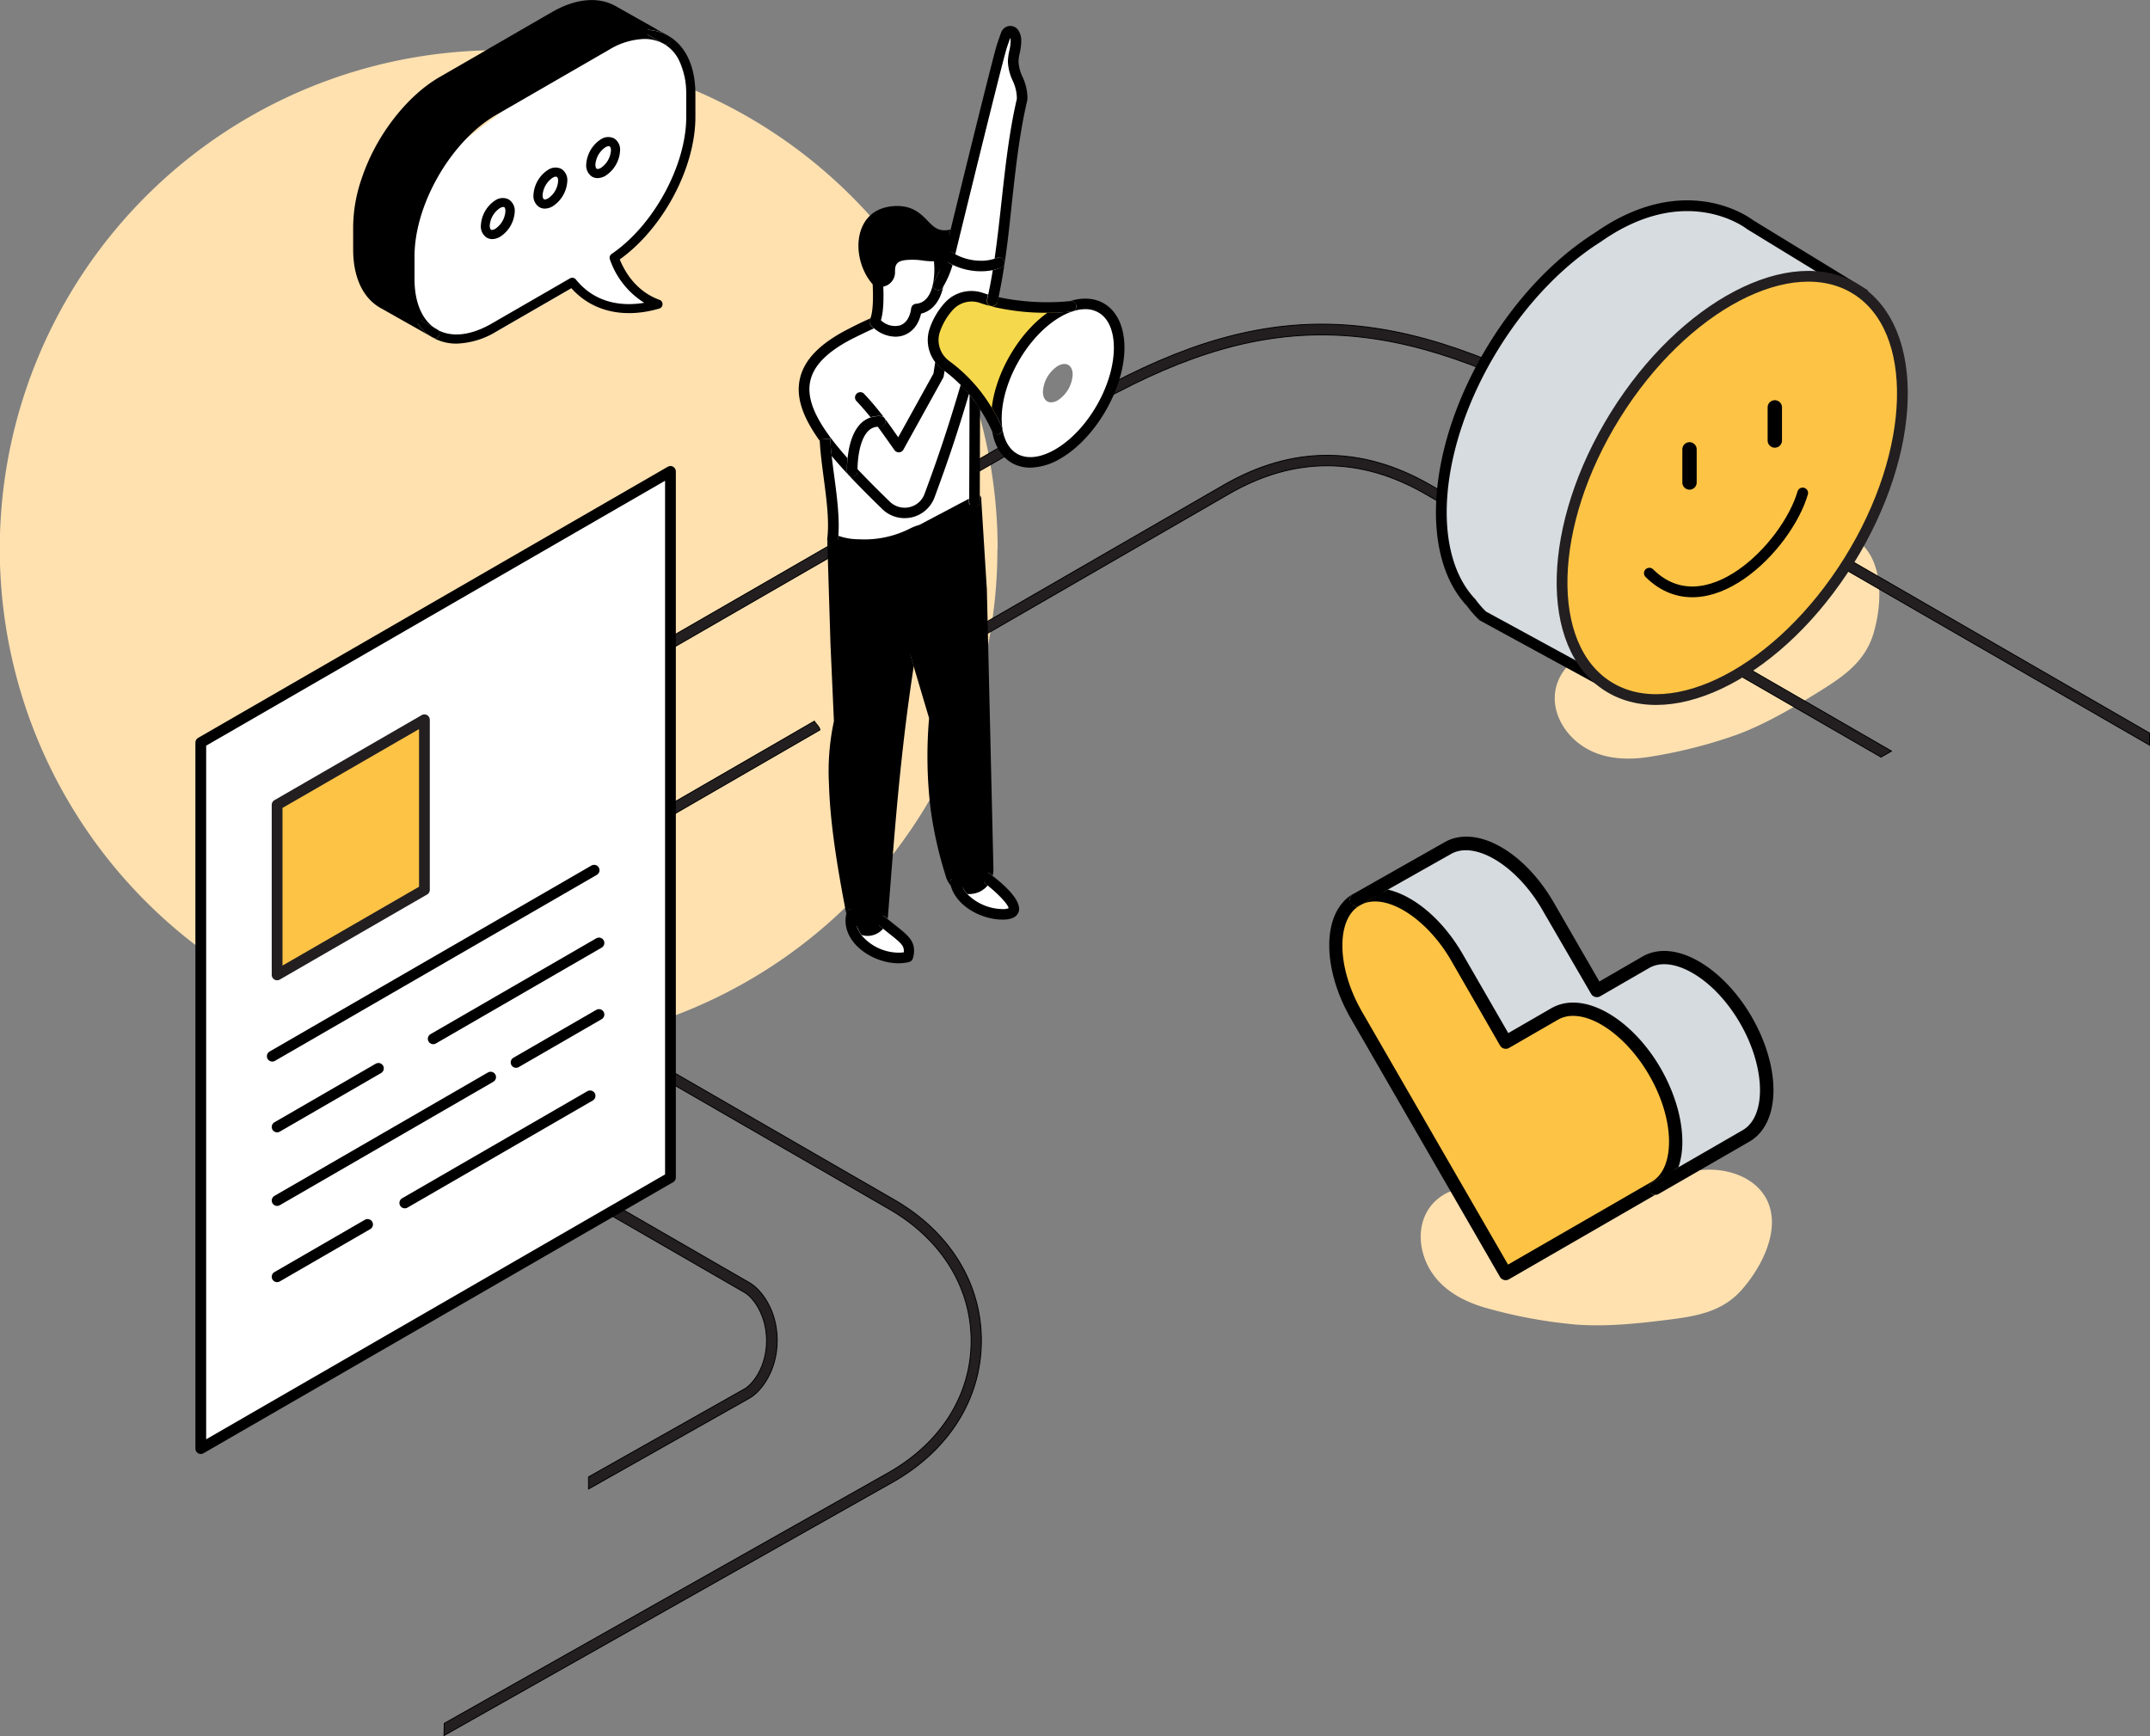<svg xmlns="http://www.w3.org/2000/svg" viewBox="0 0 599.12 483.93"><rect x="0" y="0" width="599.12" height="483.93" fill="#808080" stroke="none"/><defs><style>.cls-1{isolation:isolate;}.cls-2{fill:#ffe1b0;}.cls-3,.cls-4{fill:#231f20;stroke-width:0.25px;}.cls-11,.cls-13,.cls-14,.cls-3,.cls-4,.cls-8{stroke:#000;}.cls-10,.cls-11,.cls-12,.cls-13,.cls-14,.cls-3,.cls-4{stroke-miterlimit:10;}.cls-4{mix-blend-mode:multiply;}.cls-5{fill:#fff;}.cls-6{fill:#f6d84c;}.cls-10,.cls-12,.cls-7{fill:#fdc345;stroke:#231f20;}.cls-13,.cls-14,.cls-7,.cls-8{stroke-linecap:round;}.cls-7,.cls-8{stroke-linejoin:round;}.cls-11,.cls-12,.cls-13,.cls-7,.cls-8{stroke-width:3px;}.cls-13,.cls-14,.cls-8{fill:none;}.cls-9{fill:#d6dbdf;}.cls-10{stroke-width:2px;}.cls-11{fill:#d7dce0;}.cls-14{stroke-width:4px;}</style></defs><g class="cls-1"><g id="Layer_2" data-name="Layer 2"><g id="Layer_3" data-name="Layer 3"><path class="cls-2" d="M498.55,150.71c-16.56,9-32.36,20.1-47.83,30.87a8.18,8.18,0,0,0-2.18,2.25c-4-3-9.84-.8-12.68,3-4.91,6.64-2.45,15,3.64,20s14.08,5.25,21.43,3.9a135,135,0,0,0,23.51-6.12c7.68-2.92,14.79-7.1,21.75-11.4s13.47-8.47,15.89-16.7c2.14-7.26,2.81-17.46-2.15-23.61C514.67,146.45,505.27,147.05,498.55,150.71Z"></path><path class="cls-2" d="M277.94,152.91A139,139,0,1,1,139,14a139,139,0,0,1,139,139"></path><path class="cls-3" d="M302.15,114.43c48.59-28.13,82.75-28.13,135.34,0L599,207.68v-3.36L438.9,111.89c-26.84-14.36-49-21.54-70.61-21.54s-42.77,7.19-67.6,21.56L174,185v3.36Z"></path><path class="cls-3" d="M166.75,179.76l-.06,0S166.75,179.76,166.75,179.76Z"></path><path class="cls-4" d="M166.75,179.76l-.06,0S166.75,179.76,166.75,179.76Z"></path><path class="cls-3" d="M398.63,135.18c-9.56-5.52-19.19-8.28-28.82-8.28s-19.25,2.76-28.81,8.28l-71.31,41.17c0,.85,0,1.7.05,2.55,0,.26,0,.52,0,.77l72.71-42c18.15-10.48,36.56-10.48,54.72,0l127,73.35,2.91-1.68Z"></path><path class="cls-3" d="M226.93,201l-79.59,46a14.58,14.58,0,0,0-5,5.55A21.72,21.72,0,0,0,139.76,263c0,8.5,4.53,14.2,7.58,16l100.45,58c14.51,8.38,22.83,21.76,22.83,36.72S262.3,402,247.8,410.33l-124,70-.08,3.39,125.48-70.86c15.43-8.91,24.27-23.21,24.27-39.23s-8.84-30.33-24.27-39.23l-100.46-58c-2.37-1.37-6.12-6.23-6.12-13.44s3.75-12.07,6.12-13.44l79.74-46.08C228.46,202.65,227,201.33,226.93,201Z"></path><path class="cls-3" d="M82.75,263c0,16,8.85,30.32,24.28,39.23l100.45,58c2.37,1.37,6.13,6.23,6.13,13.44s-3.76,12.07-6.12,13.43L164,411.64V415l45-25.4c3-1.76,7.58-7.47,7.58-16s-4.54-14.2-7.58-16l-100.46-58C94,291.29,85.66,277.91,85.66,263s8.32-28.34,22.82-36.71l43.27-25V197.9L107,223.72C91.6,232.63,82.75,246.93,82.75,263Z"></path><polygon class="cls-3" points="171.11 190.08 171.11 186.72 151.75 197.9 151.75 201.26 171.11 190.08"></polygon><polygon class="cls-3" points="174.02 188.4 174.02 185.04 171.11 186.72 171.11 190.08 174.02 188.4"></polygon><path class="cls-5" d="M277.66,116.67a21.11,21.11,0,0,0,.21,3c1.28,8.71,8.35,11.85,16.89,6.92,9.45-5.45,17.1-18.71,17.1-29.62,0-9.44-5.72-14-13.39-11.55a19,19,0,0,0-3.71,1.68C285.32,92.49,277.66,105.76,277.66,116.67Zm21.25-12.27a9.18,9.18,0,0,1-4.15,7.18c-2.29,1.31-4.14.25-4.14-2.4a9.14,9.14,0,0,1,4.14-7.17C297.05,100.69,298.91,101.76,298.91,104.4Z"></path><path class="cls-6" d="M264.51,85.26a19,19,0,0,0-4.06,6.88,8.61,8.61,0,0,0,1.73,8.34,9,9,0,0,0,1.5,1.38,41.24,41.24,0,0,1,5.84,5.15h0c.72.76,1.44,1.57,2.16,2.47a47.63,47.63,0,0,1,6.19,10.13,21.11,21.11,0,0,1-.21-3c0-10.91,7.66-24.18,17.1-29.62a19,19,0,0,1,3.71-1.68,66,66,0,0,1-22-1.45c-1.05-.26-2-.55-2.86-.85A8.57,8.57,0,0,0,264.51,85.26Z"></path><path class="cls-5" d="M273.38,74.18a13,13,0,0,0,5.06-.94c2.21-14.8,2.95-30.91,6.3-45.22a4.82,4.82,0,0,0,.07-1.12c0-3.62-2.48-6.19-2.48-9.69,0-1.89.76-3.7.76-5.63a3.87,3.87,0,0,0-.57-2.34,1.25,1.25,0,0,0-2.2.28c-.32.86-.25.72-1.07,3.06-1,2.74-10.43,41.37-13.81,55.16l-.93,3.85A16,16,0,0,0,273.38,74.18Z"></path><path class="cls-5" d="M272.71,247a5.32,5.32,0,0,1-6.46-.93c1.18,5.13,7.6,8.62,12.94,8.7,9.5.13-4.25-10.11-4.31-10.16A5.27,5.27,0,0,1,272.71,247Z"></path><path class="cls-5" d="M229.9,122.36a99.86,99.86,0,0,0,7.59,9c0-.08-.47-14.44,7.82-13.9,1.66,2.2,3.19,4.45,5.14,7.18l11.08-20,.65-4.16a8.61,8.61,0,0,1-1.73-8.34,19,19,0,0,1,4.06-6.88,8.57,8.57,0,0,1,9.11-2.19c.86.3,1.81.59,2.86.85.79-3.45,1.42-7,2-10.68a13,13,0,0,1-5.06.94,16,16,0,0,1-8.87-2.59l-.25,1a25,25,0,0,1-2.83,6.78h0c-.73,3.53-2.54,6.44-6.07,6.75-.94,7-7.18,8-11.56,3.58-2.32,1-4.76,2.2-7.2,3.46-15.64,8.16-15.15,17.6-6.7,29.18Z"></path><path d="M239.48,151.81a18.12,18.12,0,0,1-7.43-1.46l.91,29.39,1,21.47a65,65,0,0,0-1.44,17.29c.32,10.74,2.3,23.17,4.88,36.29.07.39.14.79.23,1.18a4.21,4.21,0,0,0,8.09.62,4.38,4.38,0,0,0,.24-1.11c1-12.84,1.89-24.27,2.94-35.19,1.34-13.93,2.94-27,5.31-41.25L260.38,200a122.08,122.08,0,0,0,.4,25.25A109.91,109.91,0,0,0,265,244a5.26,5.26,0,0,0,7.67,3,5.32,5.32,0,0,0,2.65-4.76l-.21-8.94-1.62-68.91L272,139.63h0l-.41.21-14.81,7.84C254.31,148.07,250.45,152,239.48,151.81Z"></path><path class="cls-5" d="M269.24,107.28c-3.65,12.42-6.42,20.66-10.22,30.87a7.41,7.41,0,0,1-12.11,2.72c-3.41-3.32-6.58-6.5-9.42-9.53a99.86,99.86,0,0,1-7.59-9c.35,8.43,3.11,19.84,2.15,28a18.12,18.12,0,0,0,7.43,1.46c11,.15,14.83-3.74,17.25-4.13l14.81-7.84.09-29.56c0-.27,0-.53.05-.79-.72-.9-1.44-1.71-2.16-2.47Z"></path><path class="cls-5" d="M246.91,140.87A7.41,7.41,0,0,0,259,138.15c3.8-10.21,6.57-18.45,10.22-30.87l.28-.26h0a41.24,41.24,0,0,0-5.84-5.15,9,9,0,0,1-1.5-1.38l-.65,4.16-11.08,20c-1.95-2.73-3.48-5-5.14-7.18-8.29-.54-7.84,13.82-7.82,13.9C240.33,134.37,243.5,137.55,246.91,140.87Z"></path><path d="M247.93,75.68c0-1.28,0-4.16,4.15-4.64,4.36-.5,6.21.71,9.43.17a5.42,5.42,0,0,0,1.81-.62,4.39,4.39,0,0,0,2.07-2.86,6.65,6.65,0,0,0,.17-1.38c0-.34,0-.68,0-1-8.3,2-7.33-6.35-15.47-6.46-11.39-.16-11.45,13.46-5.48,19.79C244.83,78.54,247.89,78.8,247.93,75.68Z"></path><path d="M263.32,70.59a9.11,9.11,0,0,0,1.19,1l.93-3.85h-.05A4.39,4.39,0,0,1,263.32,70.59Z"></path><path d="M261.51,71.21a23.63,23.63,0,0,1-.08,8.17h0a25,25,0,0,0,2.83-6.78l.25-1a9.11,9.11,0,0,1-1.19-1A5.42,5.42,0,0,1,261.51,71.21Z"></path><path class="cls-5" d="M255.36,86.13c3.53-.31,5.34-3.22,6.07-6.75a23.63,23.63,0,0,0,.08-8.17c-3.22.54-5.07-.67-9.43-.17-4.12.48-4.13,3.36-4.15,4.64,0,3.12-3.1,2.86-3.32,3,.15,3.18.31,8.53-.87,11l.06,0C248.18,94.15,254.42,93.08,255.36,86.13Z"></path><path class="cls-5" d="M242.87,259.21a4.21,4.21,0,0,1-5.28-3.24c-.09-.39-.16-.79-.23-1.18a7.36,7.36,0,0,0-.22,1.71c-.08,6.09,7.2,10.41,13.13,10.49a11,11,0,0,0,2.79-.32,6.15,6.15,0,0,0,.27-1.64c0-3-2.56-4.09-7.65-8.44A4.19,4.19,0,0,1,242.87,259.21Z"></path><path d="M253.75,177.63a1.47,1.47,0,0,1,1.83,1l.09.33c1.35-8,2.89-16.17,4.72-24.81a1.47,1.47,0,1,0-2.87-.61c-1.87,8.8-3.44,17.07-4.8,25.27-2.19,13.1-3.83,25.86-5.33,41.35-1.06,11.07-2,22.5-2.93,35.22a3,3,0,0,1-.16.72,2.74,2.74,0,0,1-5.27-.41c-.08-.35-.14-.71-.21-1.06v-.07a1.68,1.68,0,0,1,0,.59,5.57,5.57,0,0,0-.18,1.38,6.61,6.61,0,0,0,1.42,4.05,5.75,5.75,0,0,0,1.7.27,5.36,5.36,0,0,0,1.54-.22,5.62,5.62,0,0,0,2.79-1.8l-1.33-1.11a1.47,1.47,0,1,1,1.91-2.24c.23.21.46.39.68.58a3.65,3.65,0,0,0,.07-.46c1-12.7,1.87-24.12,2.93-35.16,1.25-12.9,2.6-23.9,4.28-34.78l-1.84-6.19A1.47,1.47,0,0,1,253.75,177.63Z"></path><path d="M237.7,253.36a1.48,1.48,0,0,1,1.11,1.19v0c-3.08-15.66-4.58-26.78-4.85-36a63.19,63.19,0,0,1,1.39-16.9,1.12,1.12,0,0,0,0-.41l-.95-21.46-.84-27.21a21.69,21.69,0,0,0,5.87.8c8.33.1,12.8-2,15.47-3.32a9.56,9.56,0,0,1,2-.83,1.7,1.7,0,0,0,.45-.15l13.25-7-.06-1a1.47,1.47,0,0,1-.53-1.12V139l-13.85,7.31a13.32,13.32,0,0,0-2.57,1,28.12,28.12,0,0,1-14.16,3,17.6,17.6,0,0,1-5.89-1c0,.38-.05.77-.09,1.13a1.48,1.48,0,0,1-1.46,1.3h-.18a1.47,1.47,0,0,1-1.29-1.48s0,0,0,.07l.91,29.4.95,21.27A66.47,66.47,0,0,0,231,218.54c.28,9.39,1.78,20.59,4.85,36.26,0-.12,0-.24.07-.35A1.47,1.47,0,0,1,237.7,253.36Z"></path><path d="M273,139.85a1.49,1.49,0,0,1-1.48,1.47h0a1.5,1.5,0,0,1-.94-.36l.06,1,1.4,22.49,1.83,77.85a3.78,3.78,0,0,1-.35,1.73,3.81,3.81,0,0,1-6.22,1.05,3.76,3.76,0,0,1-.87-1.51A108.44,108.44,0,0,1,262.24,225a119.81,119.81,0,0,1-.39-25,1.57,1.57,0,0,0-.06-.53L255.67,179l-.09-.33a1.47,1.47,0,1,0-2.82.84l1.84,6.19,4.3,14.47a122.93,122.93,0,0,0,.42,25.28,110.92,110.92,0,0,0,4.31,19,6.73,6.73,0,0,0,1.3,2.37c0-.13-.08-.25-.11-.38a1.47,1.47,0,1,1,2.86-.66,7.63,7.63,0,0,0,1.9,3.41l.49,0a6.86,6.86,0,0,0,3.38-.89,7.09,7.09,0,0,0,1.79-1.53c-.4-.32-.82-.65-1.24-1a1.47,1.47,0,0,1,1.76-2.36l.85.65a6.54,6.54,0,0,0,.22-1.88L275,164.33l-1.54-24.79,0-.58a1.46,1.46,0,0,0-.4-.91Z"></path><path d="M244.56,255.64a1.47,1.47,0,0,0,.17,2.07l1.33,1.11c.7.58,1.36,1.1,1.95,1.57,2.94,2.34,3.87,3.15,3.85,4.62a2.93,2.93,0,0,1,0,.41,10.87,10.87,0,0,1-1.54.1A13.67,13.67,0,0,1,240,260.57a6.61,6.61,0,0,1-1.42-4.05,5.57,5.57,0,0,1,.18-1.38,1.68,1.68,0,0,0,0-.59h0a1.47,1.47,0,0,0-2.88-.1c0,.11,0,.23-.07.35a8.92,8.92,0,0,0-.19,1.68c-.09,6.74,7.62,11.89,14.59,12h.1a12.07,12.07,0,0,0,3.07-.37,1.47,1.47,0,0,0,1-1,7.09,7.09,0,0,0,.34-2.05c0-3-1.84-4.48-5-7-.75-.6-1.59-1.27-2.52-2-.22-.19-.45-.37-.68-.58A1.48,1.48,0,0,0,244.56,255.64Z"></path><path d="M273.7,243.76a1.48,1.48,0,0,0,.3,2.06c.42.31.84.64,1.24,1,3.12,2.5,5.69,5.28,5.82,6.31a4.36,4.36,0,0,1-1.85.24,14.14,14.14,0,0,1-9.63-4.15,7.63,7.63,0,0,1-1.9-3.41,1.47,1.47,0,1,0-2.86.66c0,.13.07.25.11.38,1.59,5.75,8.54,9.38,14.24,9.46h.31c1.18,0,3.69-.15,4.38-2.17.45-1.32.06-4.36-7.25-10l-.85-.65A1.48,1.48,0,0,0,273.7,243.76Z"></path><path d="M250.3,121.87l-.63-.9c-1.09-1.54-2.11-3-3.18-4.41a77.42,77.42,0,0,0-5.8-6.91,1.48,1.48,0,0,0-2.15,2c1.48,1.57,2.78,3.06,4.05,4.65a7.5,7.5,0,0,1,2.82-.35,1.47,1.47,0,0,1-.19,2.94,3.53,3.53,0,0,0-.65,0c.89,1.2,1.77,2.44,2.69,3.75l2,2.82a1.46,1.46,0,0,0,1.19.61h.09a1.47,1.47,0,0,0,1.2-.75l11.07-20a1.25,1.25,0,0,0,.17-.49l.24-1.5-.4-.31a10.34,10.34,0,0,1-1.75-1.6c-.16-.18-.31-.37-.45-.56l-.5,3.26Z"></path><path d="M253.39,141.36a5.92,5.92,0,0,1-5.45-1.55c-3.7-3.59-6.56-6.49-9-9.07,0,.19,0,.36,0,.49a1.48,1.48,0,0,1-1.19,1.55,1.33,1.33,0,0,1-.28,0,1.47,1.47,0,0,1-1.44-1.19,26.62,26.62,0,0,1,.13-3.9c-2-2.25-3.68-4.3-5.07-6.2a1.48,1.48,0,0,1,.26.83h0c.06,1.49.21,3.08.39,4.76,1.37,1.63,2.91,3.37,4.65,5.23,2.54,2.72,5.55,5.76,9.47,9.58a8.84,8.84,0,0,0,6.19,2.52,9.5,9.5,0,0,0,2-.21,8.89,8.89,0,0,0,6.36-5.56c3.76-10.12,6.44-18.14,9.62-28.87-.49-.59-1-1.18-1.56-1.77l-.09-.09c-.21-.23-.44-.45-.66-.68-3.4,11.53-6.14,19.81-10.07,30.38A5.84,5.84,0,0,1,253.39,141.36Z"></path><path d="M229.9,122.35h1.47a1.48,1.48,0,0,0-.26-.83s0,0,0,0c-4.6-6.3-6.28-11.22-5.28-15.48s4.74-8,11.47-11.52c2-1,4.06-2,6.24-3-.26-.22-.52-.46-.77-.71a1.61,1.61,0,0,1-.34-1.73,3,3,0,0,0,.15-.36c-2.31,1-4.55,2.12-6.64,3.21-7.53,3.93-11.78,8.33-13,13.46s.58,10.65,5.52,17.53l0-.44Z"></path><path d="M270.18,110l0,.29L270.08,139v.88a1.47,1.47,0,0,0,.53,1.12,1.5,1.5,0,0,0,.94.36h0a1.49,1.49,0,0,0,1.48-1.47v-1.8l.07-24.07c-.81-1.24-1.65-2.44-2.56-3.57Z"></path><path d="M242.75,90.75c.25.25.51.49.77.71a9.32,9.32,0,0,0,6,2.38,7.13,7.13,0,0,0,2.2-.35c2.49-.84,4.25-3,4.94-6.07,3.1-.74,5.27-3.36,6.19-7.5l-.12.22a1.47,1.47,0,0,1-2.52-1.52,23.31,23.31,0,0,0,2.66-6.38l0-.08c-.2-.17-.39-.35-.57-.53a1.47,1.47,0,0,1,1.31-2.49c.07-.32.16-.65.24-1l.18-.73.84-3.42c-3.3.69-4.53-.57-6.36-2.45s-4-4.07-8.38-4.13c-4.69,0-8.2,2-9.88,5.84-2.14,4.86-.87,11.65,2.93,16,.11,2.23.26,7.08-.6,9.41a3,3,0,0,1-.15.36A1.61,1.61,0,0,0,242.75,90.75ZM260,79.08c-.72,3.49-2.32,5.38-4.76,5.59a1.48,1.48,0,0,0-1.33,1.27c-.33,2.5-1.45,4.19-3.15,4.76a5.66,5.66,0,0,1-5.29-1.45c.76-2.45.79-6.09.67-9.36a4.09,4.09,0,0,0,3.27-4.22c0-1.61.26-2.86,2.85-3.17a19.22,19.22,0,0,1,4.91.12,19.84,19.84,0,0,0,3.08.2A21.74,21.74,0,0,1,260,79.08ZM242.92,64.41c1.17-2.67,3.59-4.08,7-4.08h.17c3.21,0,4.65,1.52,6.31,3.24s3.71,3.83,7.64,3.5a1.88,1.88,0,0,1-.06.31,2.85,2.85,0,0,1-1.38,1.93,3.9,3.9,0,0,1-1.31.45,12.15,12.15,0,0,1-3.76-.06,21.57,21.57,0,0,0-5.6-.12c-3.55.42-5.39,2.45-5.45,6.08,0,.89-.32,1.27-1.27,1.43C242.33,73.61,241.3,68.08,242.92,64.41Z"></path><path d="M299.94,85.23a1.47,1.47,0,0,1-1.33,1.6c-2.22.21-4.47.31-6.71.32-8,5.72-14.4,16.66-15.53,26.5a53.41,53.41,0,0,1,2.84,5.36,1.47,1.47,0,0,1-2.68,1.22.83.83,0,0,0-.07-.13c.72,4.4,2.87,7.68,6.09,9.24a10.47,10.47,0,0,0,4.57,1,17.1,17.1,0,0,0,8.38-2.53c9.83-5.68,17.84-19.54,17.84-30.9,0-5.31-1.74-9.5-4.9-11.8-2.72-2-6.34-2.4-10.21-1.21h.1A1.49,1.49,0,0,1,299.94,85.23Zm2.47.94a7.16,7.16,0,0,1,4.3,1.33c2.38,1.73,3.68,5.08,3.68,9.42,0,10.42-7.34,23.14-16.37,28.35-3.86,2.23-7.48,2.73-10.18,1.42-2.39-1.16-4-3.74-4.52-7.28a20.55,20.55,0,0,1-.19-2.74c0-10.43,7.34-23.14,16.36-28.35a17.66,17.66,0,0,1,3.43-1.55h0A11.22,11.22,0,0,1,302.41,86.17Z"></path><path d="M276.48,85.39l-.27,0a64.23,64.23,0,0,0,15.69,1.78c2.24,0,4.49-.11,6.71-.32a1.47,1.47,0,0,0,1.33-1.6,1.49,1.49,0,0,0-1.61-1.33h-.1a65.88,65.88,0,0,1-20-1.1c-.1.48-.21,1-.31,1.41A1.47,1.47,0,0,1,276.48,85.39Z"></path><path d="M277.87,121.09a1.47,1.47,0,0,0,1.34-2.08,53.41,53.41,0,0,0-2.84-5.36,46.78,46.78,0,0,0-3.54-5.08c-.68-.84-1.38-1.66-2.16-2.48l-.08-.09a43.18,43.18,0,0,0-6-5.32,7.46,7.46,0,0,1-1.27-1.16,7.21,7.21,0,0,1-1.44-6.92,17.55,17.55,0,0,1,3.74-6.34,7.07,7.07,0,0,1,7.54-1.8c.93.32,1.93.62,3,.88h0A1.47,1.47,0,0,1,275,83.93h0a1.84,1.84,0,0,1,0-.33q.18-.74.33-1.5l-1.26-.41a10,10,0,0,0-10.67,2.57,20.49,20.49,0,0,0-4.38,7.43,10.11,10.11,0,0,0,1.56,9.21c.14.19.29.38.45.56a10.34,10.34,0,0,0,1.75,1.6l.4.31a40.2,40.2,0,0,1,4.49,3.9c.22.23.45.45.66.68l.09.09c.56.59,1.07,1.18,1.56,1.77a1.46,1.46,0,0,1,.16.19l.35.42c.91,1.13,1.75,2.33,2.56,3.57a48,48,0,0,1,3.37,6.12.83.83,0,0,1,.07.13A1.48,1.48,0,0,0,277.87,121.09Z"></path><path d="M236.05,131.62a1.47,1.47,0,0,0,1.44,1.19,1.33,1.33,0,0,0,.28,0,1.48,1.48,0,0,0,1.19-1.55c0-.13,0-.3,0-.49,0-2.24.44-8.15,3-10.66a3.9,3.9,0,0,1,2.62-1.17,3.53,3.53,0,0,1,.65,0,1.47,1.47,0,0,0,.19-2.94,7.5,7.5,0,0,0-2.82.35,7.18,7.18,0,0,0-3.12,2.1c-2.19,2.49-3,6.39-3.29,9.3A26.62,26.62,0,0,0,236.05,131.62Z"></path><path d="M231.88,151.81h.18a1.48,1.48,0,0,0,1.46-1.3c0-.36.06-.75.09-1.13.39-5-.38-10.92-1.14-16.67-.26-1.94-.51-3.82-.71-5.61s-.33-3.27-.39-4.76H229.9l-1.47.07,0,.44c.16,3.16.61,6.6,1.09,10.25.79,6,1.62,12.2,1,17.07v.15A1.47,1.47,0,0,0,231.88,151.81Z"></path><path d="M263.66,72.79q-.42-.3-.81-.63l0,.08a23.31,23.31,0,0,1-2.66,6.38,1.47,1.47,0,0,0,2.52,1.52l.12-.22a26.48,26.48,0,0,0,2.62-6.09A13.28,13.28,0,0,1,263.66,72.79Z"></path><path d="M264,67.39l-.18.73c-.08.37-.17.7-.24,1a1.53,1.53,0,0,1,.77.41,6.5,6.5,0,0,0,1,.83,9.8,9.8,0,0,0,.83.53c.15-.59.32-1.28.51-2.09l.18-.73c6.16-25.18,13-52.86,13.77-55,.33-.94.51-1.48.64-1.85s.17-.48.24-.68a4.23,4.23,0,0,1,.1,1,13.1,13.1,0,0,1-.35,2.55,15.16,15.16,0,0,0-.41,3.08,13.85,13.85,0,0,0,1.33,5.31,11.68,11.68,0,0,1,1.15,4.38V27a3,3,0,0,1,0,.64c-2.14,9.18-3.23,19.17-4.29,28.83-.57,5.19-1.16,10.53-1.9,15.64a6.06,6.06,0,0,0,.75-.27,1.67,1.67,0,0,1,.58-.12,1.48,1.48,0,0,1,1.48,1.48,1.46,1.46,0,0,1-1,1.38,12.38,12.38,0,0,1-2.31.7c-.39,2.44-.81,4.68-1.26,6.77q-.15.76-.33,1.5a1.84,1.84,0,0,0,0,.33h0a1.47,1.47,0,0,0,1.12,1.42l.08,0,.27,0a1.47,1.47,0,0,0,1.44-1.17c.1-.46.21-.93.31-1.41.6-2.83,1.15-5.9,1.67-9.36.81-5.42,1.43-11.11,2-16.62,1.05-9.57,2.13-19.47,4.24-28.48a5.44,5.44,0,0,0,.11-1.33V26.9a14.3,14.3,0,0,0-1.36-5.48,11.43,11.43,0,0,1-1.12-4.21,12.63,12.63,0,0,1,.35-2.49,15.66,15.66,0,0,0,.41-3.14,5.32,5.32,0,0,0-.82-3.16,2.68,2.68,0,0,0-2.55-1.17A2.72,2.72,0,0,0,279,9c-.2.53-.26.69-.45,1.26-.13.36-.31.9-.64,1.83-.9,2.58-8.83,34.81-13,51.87Z"></path><path d="M262.28,69.55a1.46,1.46,0,0,0,0,2.08c.18.18.37.36.57.53s.53.43.81.63a13.28,13.28,0,0,0,1.77,1,18.1,18.1,0,0,0,7.95,1.82,15.43,15.43,0,0,0,3.25-.33,12.38,12.38,0,0,0,2.31-.7,1.46,1.46,0,0,0,1-1.38,1.48,1.48,0,0,0-1.48-1.48,1.67,1.67,0,0,0-.58.12,6.06,6.06,0,0,1-.75.27,11.87,11.87,0,0,1-3.73.56,15.12,15.12,0,0,1-7.2-1.8,9.8,9.8,0,0,1-.83-.53,6.5,6.5,0,0,1-1-.83,1.53,1.53,0,0,0-.77-.41A1.47,1.47,0,0,0,262.28,69.55Z"></path><path class="cls-5" d="M56,306.94v96.81l130.88-75.57V131.39l-85.39,49.3L56,207Zm21.27-82.62,41.05-23.71V248l-41,23.71Z"></path><polygon class="cls-7" points="118.27 200.61 77.22 224.32 77.22 271.72 118.27 248.01 118.27 200.61"></polygon><line class="cls-8" x1="75.87" y1="294.38" x2="165.56" y2="242.54"></line><line class="cls-8" x1="77.22" y1="314.1" x2="105.45" y2="297.77"></line><line class="cls-8" x1="120.72" y1="289.53" x2="166.91" y2="262.82"></line><line class="cls-8" x1="143.81" y1="296.11" x2="166.91" y2="282.76"></line><line class="cls-8" x1="77.22" y1="334.61" x2="136.72" y2="300.21"></line><line class="cls-8" x1="112.8" y1="335.28" x2="164.43" y2="305.43"></line><line class="cls-8" x1="77.22" y1="355.85" x2="102.43" y2="341.27"></line><path class="cls-2" d="M474.85,326.06c-18.82,1.28-37.8,4.73-56.35,8.05a8.42,8.42,0,0,0-2.92,1.13c-2.36-4.41-8.61-4.83-12.8-2.53-7.24,4-8.49,12.62-5.06,19.73s10.59,10.66,17.83,12.5a134.91,134.91,0,0,0,23.92,4.26c8.19.57,16.4-.26,24.53-1.26s15.77-2.06,21.41-8.52c5-5.7,9.85-14.7,7.92-22.36C491.27,328.92,482.49,325.54,474.85,326.06Z"></path><path class="cls-9" d="M458.6,268.24,445,276.11l-13.62-23.59c-7.69-13.32-20.15-20.54-27.87-16.17l-25.36,14.36c7.71-4.36,20.17,2.85,27.86,16.17l13.62,23.59,13.62-7.86a10.17,10.17,0,0,1,5.14-1.32c7.4,0,16.62,6.76,22.79,17.45,7.72,13.36,7.72,27.8,0,32.25l.13.21,25.25-14.57c7.71-4.46,7.71-18.89,0-32.25S466.31,263.79,458.6,268.24Z"></path><path class="cls-10" d="M461.16,298.74c-6.17-10.69-15.39-17.45-22.79-17.45a10.17,10.17,0,0,0-5.14,1.32l-13.62,7.86L406,266.88c-7.69-13.32-20.15-20.53-27.86-16.17l-.08,0c-3.86,2.23-5.78,7-5.78,12.79s1.92,12.78,5.78,19.47l41.56,72,41.55-24C468.88,326.54,468.88,312.1,461.16,298.74Z"></path><path d="M459.69,332.13a1.85,1.85,0,0,1,.68-2.53l7.34-4.24a22.25,22.25,0,0,0,1.09-7.16c0-6.41-2.15-13.65-6-20.39-6.34-11-16.15-18.37-24.39-18.37A12,12,0,0,0,432.3,281l-12,6.94-12.69-22c-5.65-9.78-13.63-16.33-20.9-18l-7.62,4.31c6.71-3.74,18.3,3.34,25.32,15.51L418,291.39a1.84,1.84,0,0,0,2.52.68l13.62-7.86a8.32,8.32,0,0,1,4.22-1.07c6.86,0,15.57,6.79,21.19,16.52,3.58,6.19,5.54,12.77,5.54,18.54,0,5.41-1.72,9.38-4.86,11.19l-40,23.07-40.63-70.37c-3.57-6.18-5.53-12.77-5.53-18.55,0-5.41,1.72-9.38,4.91-11.22l0,0h0a1.85,1.85,0,1,1-1.82-3.21h0l-.07,0,0,0c-4.3,2.5-6.68,7.6-6.68,14.37,0,6.42,2.14,13.66,6,20.39l41.56,72a1.83,1.83,0,0,0,2.52.68l40.76-23.53A1.84,1.84,0,0,1,459.69,332.13Z"></path><path d="M473.49,268c-5.87-3.39-11.48-3.88-15.81-1.39l-12,6.95-12.7-22c-8.31-14.38-21.65-21.79-30.38-16.85L377.22,249.1h0a1.85,1.85,0,1,0,1.82,3.21h0l7.62-4.31,17.71-10c6.7-3.79,18.32,3.3,25.36,15.49L443.38,277a1.82,1.82,0,0,0,1.12.86,1.87,1.87,0,0,0,1.41-.18l13.62-7.87c3.13-1.81,7.43-1.31,12.12,1.39,5,2.89,9.72,7.88,13.29,14.07,7.06,12.24,7.37,25.86.67,29.73l-17.9,10.33-7.34,4.24a1.85,1.85,0,0,0,.92,3.45h0a1.82,1.82,0,0,0,.92-.25l25.25-14.57c8.72-5,9-20.32.68-34.78C484.25,276.71,479.05,271.24,473.49,268Z"></path><path class="cls-11" d="M487.65,62.6s-17.53-13.92-42.37,3.52c-10.49,6.61-20.83,17.11-29.07,30.48C399.23,124.15,397,154.39,410,168a25,25,0,0,0,3.22,3.68l38.61,21.06L518.45,81.44Z"></path><ellipse class="cls-12" cx="482.69" cy="135.98" rx="65.24" ry="38.35" transform="translate(112.13 473.86) rotate(-58.09)"></ellipse><path class="cls-13" d="M459.61,159.75c15.69,15.54,38.27-7.17,42.73-22.35"></path><line class="cls-14" x1="470.8" y1="125.24" x2="470.8" y2="134.48"></line><line class="cls-14" x1="494.57" y1="113.54" x2="494.57" y2="122.78"></line><path class="cls-5" d="M156.05,18.82,113,51.55l-7.75,23.91s8.15,9.88,9.83,12.59,9,12.54,23.24,4.35l20.9-12.07s10.44,7.5,23.3,4.45c0,0-17.8-8.34-7-18.14s24.09-32.67,11.16-55C179.29-1.07,156.05,18.82,156.05,18.82Z"></path><path d="M186.68,11.68a1.29,1.29,0,0,1-1.74.5l-.15-.08-6.64-3.75a23.63,23.63,0,0,0-9.69,3.3L137,29.81c-13.26,7.65-24,26.33-24,41.64v6.33a23.53,23.53,0,0,0,2.08,10.27l6.77,3.82a1.28,1.28,0,0,1-.63,2.39,1.33,1.33,0,0,1-.57-.14,13.36,13.36,0,0,0,6.58,1.65,22.55,22.55,0,0,0,11.09-3.37l20.9-12.07C165,86.8,173.82,88.89,183.72,86a1.28,1.28,0,0,0,.09-2.42C178.86,81.8,175,77.9,172.7,72.31c12.08-8.66,21.08-25.54,21.08-39.71V26.27c0-7.72-2.67-13.47-7.51-16.26A1.29,1.29,0,0,1,186.68,11.68Zm4.55,14.59V32.6c0,13.51-9.14,30.28-20.8,38.18a1.29,1.29,0,0,0-.48,1.51,23.11,23.11,0,0,0,9.57,12.1c-7.89,1.32-14.57-.92-19.05-6.5a1.28,1.28,0,0,0-1.63-.31L137,90.19c-5.8,3.34-11.19,3.94-15.18,1.68s-6.31-7.29-6.31-14.09V71.45c0-14.49,10.21-32.18,22.77-39.43l31.45-18.16a20,20,0,0,1,9.81-3,10.83,10.83,0,0,1,5.24,1.27C188.94,14.36,191.23,19.39,191.23,26.27Z"></path><path d="M171.15,38.59a3.69,3.69,0,0,0-3.72.24,9,9,0,0,0-4.08,7.08A3.71,3.71,0,0,0,165,49.25a3.07,3.07,0,0,0,1.52.39,4.39,4.39,0,0,0,2.19-.64,8.9,8.9,0,0,0,4.08-7.07A3.68,3.68,0,0,0,171.15,38.59Zm-3.71,8.2c-.58.34-1,.35-1.16.24s-.37-.45-.37-1.12a6.44,6.44,0,0,1,2.8-4.87c.59-.33,1-.34,1.17-.24s.37.46.37,1.13A6.38,6.38,0,0,1,167.44,46.79Z"></path><path d="M156.45,47.09a3.67,3.67,0,0,0-3.71.24,8.91,8.91,0,0,0-4.09,7.08,3.66,3.66,0,0,0,1.65,3.33,3,3,0,0,0,1.53.4A4.43,4.43,0,0,0,154,57.5a8.94,8.94,0,0,0,4.09-7.08A3.68,3.68,0,0,0,156.45,47.09Zm-3.71,8.2c-.59.33-1,.34-1.17.24s-.37-.45-.37-1.12A6.43,6.43,0,0,1,154,49.54a1.87,1.87,0,0,1,.9-.3.48.48,0,0,1,.26.06c.18.1.37.45.37,1.12A6.32,6.32,0,0,1,152.74,55.29Z"></path><path d="M141.74,55.58a3.68,3.68,0,0,0-3.71.25A8.9,8.9,0,0,0,134,62.9a3.67,3.67,0,0,0,1.65,3.34,3.05,3.05,0,0,0,1.52.4,4.4,4.4,0,0,0,2.19-.65,8.87,8.87,0,0,0,4.08-7.07A3.68,3.68,0,0,0,141.74,55.58ZM138,63.78c-.58.34-1,.35-1.16.25s-.37-.46-.37-1.13A6.4,6.4,0,0,1,139.31,58a1.87,1.87,0,0,1,.89-.3.62.62,0,0,1,.27,0c.18.11.37.46.37,1.13A6.38,6.38,0,0,1,138,63.78Z"></path><path d="M186.17,9.94,171.52,1.68C166.71-1,160.41-.44,153.8,3.38l0,0-2.55,1.47-14.72,8.5L134,14.84l-11.6,6.69a39,39,0,0,0-6,4.38l-.72.65c-.42.38-.83.77-1.24,1.17a57.14,57.14,0,0,0-12.83,19.72c-.19.48-.36.95-.53,1.43s-.23.68-.34,1a42.18,42.18,0,0,0-2.33,13.29V69.5c0,7.75,2.7,13.55,7.59,16.32l14.66,8.27.06,0-.05,0a13.53,13.53,0,0,1-5.52-6l-7.89-4.45c-4.06-2.3-6.3-7.31-6.3-14.1V63.18a40.82,40.82,0,0,1,2.52-13.44,54.1,54.1,0,0,1,13.92-21.3,36.48,36.48,0,0,1,6.33-4.7L155.08,5.59c5.79-3.35,11.19-3.95,15.19-1.69l7.88,4.45A13.78,13.78,0,0,1,186,9.85l.26.16Z"></path><path d="M114.24,77.78V71.45c0-14.92,10.48-33.07,23.41-40.54L169.1,12.76A20.45,20.45,0,0,1,180.37,9.6l4.42,2.5.15.08A1.27,1.27,0,0,0,186.27,10L186,9.85a13.21,13.21,0,0,0-5.25-1.49L170.9,2.79c-4.23-2.39-10-2-16.46,1.69l-1.6.93-17.26,10L123,22.64a37.36,37.36,0,0,0-6.55,4.86,55.29,55.29,0,0,0-14.26,21.81,41.89,41.89,0,0,0-2.6,13.87V69.5c0,7.52,2.66,12.78,7,15.21l9.87,5.57a13,13,0,0,0,4.17,3.81l.05,0a1.33,1.33,0,0,0,.57.14,1.28,1.28,0,0,0,.63-2.39l-4.55-2.56c-1.92-2.82-3-6.7-3-11.53"></path><polygon class="cls-8" points="55.95 206.96 186.83 131.39 186.83 328.19 55.95 403.75 55.95 206.96"></polygon></g></g></g></svg>